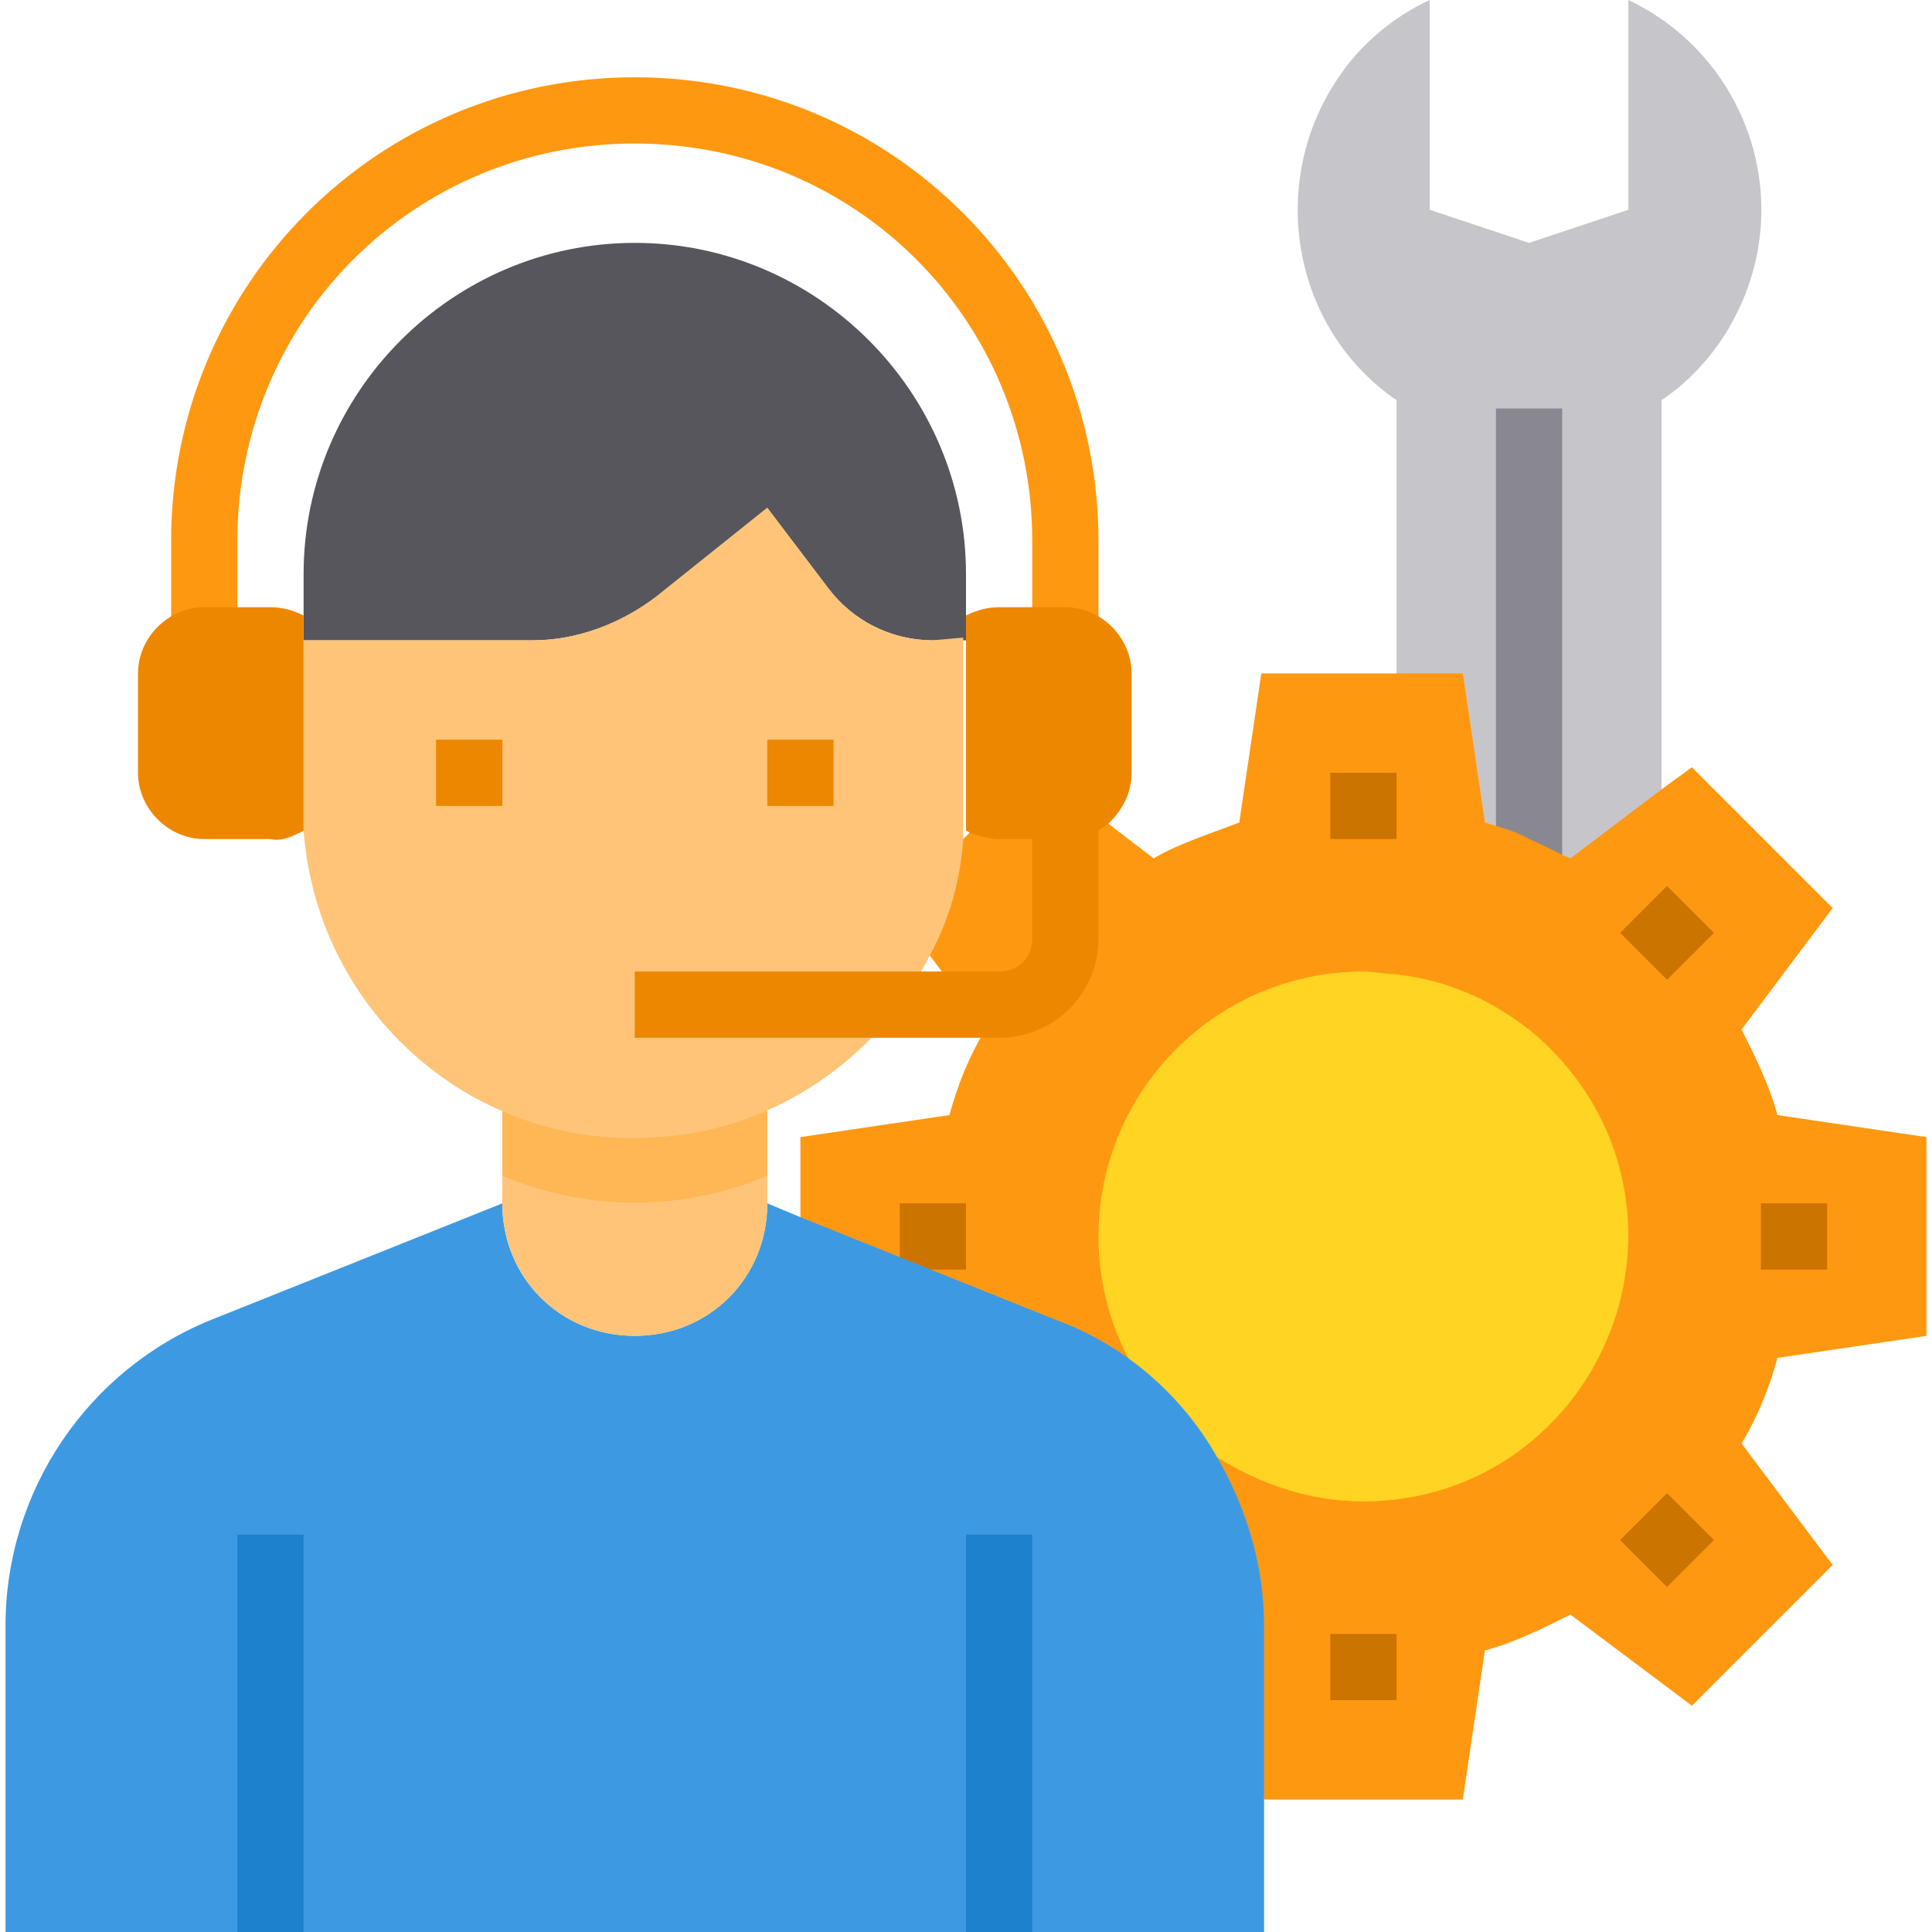 <?xml version="1.0" encoding="utf-8"?>
<!-- Generator: Adobe Illustrator 26.5.0, SVG Export Plug-In . SVG Version: 6.00 Build 0)  -->
<svg version="1.1" id="Layer_1" xmlns="http://www.w3.org/2000/svg" xmlns:xlink="http://www.w3.org/1999/xlink" x="0px" y="0px"
	 width="70px" height="70px" viewBox="0 0 70 70" style="enable-background:new 0 0 70 70;" xml:space="preserve">
<style type="text/css">
	.st0{fill:#C6C5CA;}
	.st1{fill:#898890;}
	.st2{fill:#FF9811;}
	.st3{fill:#CC7400;}
	.st4{fill:#FFD422;}
	.st5{fill:#3D9AE2;}
	.st6{fill:#FFC477;}
	.st7{fill:#FFB655;}
	.st8{fill:#57565C;}
	.st9{fill:#1E81CE;}
	.st10{fill:#EE8700;}
</style>
<g id="Consult-Talk">
	<path class="st0" d="M55.4,30.4c-0.5-0.2-1.1-0.4-1.6-0.6L53,24.4h-2.4v-9.9c-3.8-2.6-4.7-7.9-2.1-11.7c0.8-1.2,2-2.2,3.3-2.8v7.6
		l3.6,1.2L59,7.6V0c4.2,2,6,7,4,11.2c-0.6,1.3-1.6,2.5-2.8,3.3v14.2l-3.3,2.5C56.4,30.8,55.9,30.6,55.4,30.4z"/>
	<path class="st1" d="M54.2,14.8h2.4v16.8h-2.4V14.8z"/>
	<path class="st2" d="M64.4,49.2c-0.3,1.1-0.7,2.1-1.3,3.1l3.3,4.4l-5.1,5.1l-4.4-3.3c-1,0.5-2,1-3.1,1.3L53,65.2h-7.2L45,59.8
		c-1.1-0.3-2.1-0.7-3.1-1.3l-4.4,3.3l-5.1-5.1l3.3-4.4c-0.5-1-1-2-1.3-3.1L29,48.4v-7.2l5.4-0.8c0.3-1.1,0.7-2.1,1.3-3.1l-3.3-4.4
		l5.1-5.1l2.6,2l1.7,1.3c0.5-0.3,1-0.5,1.5-0.7c0.5-0.2,1.1-0.4,1.6-0.6l0.8-5.4H53l0.8,5.4c0.6,0.2,1.1,0.3,1.6,0.6
		c0.5,0.2,1,0.5,1.5,0.7l3.3-2.5l1.1-0.8l5.1,5.1l-3.3,4.4c0.5,1,1,2,1.3,3.1l5.4,0.8v7.2L64.4,49.2z"/>
	<path class="st3" d="M32.6,43.6H35V46h-2.4V43.6z"/>
	<path class="st4" d="M55.4,37.3c-1.4-1.1-3-1.8-4.8-2c-0.4,0-0.8-0.1-1.2-0.1c-5.3,0-9.6,4.3-9.6,9.6l0,0c0,3.2,1.6,6.2,4.3,8
		c1.6,1,3.4,1.6,5.3,1.6c0.8,0,1.6-0.1,2.4-0.3c5.1-1.3,8.2-6.6,6.9-11.7C58.2,40.4,57,38.6,55.4,37.3L55.4,37.3z"/>
	<path class="st2" d="M55.4,30.4v6.9c-1.4-1.1-3-1.8-4.8-2V24.4H53l0.8,5.4C54.3,30,54.9,30.2,55.4,30.4z"/>
	<path class="st5" d="M44.1,52.8c-1.3-2.3-3.4-4.1-5.9-5L29,44.1l-1.2-0.5c0,2.7-2.1,4.8-4.8,4.8s-4.8-2.1-4.8-4.8L7.7,47.8
		C3.2,49.6,0.2,54,0.2,58.9V70h45.6V58.9C45.8,56.8,45.2,54.7,44.1,52.8z"/>
	<path class="st6" d="M27.8,40.2v3.4c0,2.7-2.1,4.8-4.8,4.8s-4.8-2.1-4.8-4.8v-3.4C21.3,41.5,24.7,41.5,27.8,40.2z"/>
	<path class="st7" d="M27.8,40.2v2.4c-3.1,1.3-6.5,1.3-9.6,0v-2.4C21.3,41.5,24.7,41.5,27.8,40.2z"/>
	<path class="st8" d="M35,22.3v0.9h-1.2c-1.5,0-2.9-0.7-3.8-1.9l-2.2-2.9l-4,3.2c-1.3,1-2.9,1.6-4.5,1.6H11v-2.4c0-6.6,5.4-12,12-12
		s12,5.4,12,12V22.3z"/>
	<path class="st6" d="M33.8,23.2c-1.5,0-2.9-0.7-3.8-1.9l-2.2-2.9l-4,3.2c-1.3,1-2.9,1.6-4.5,1.6H11v6c0,0.3,0,0.6,0,0.9
		c0.5,6.6,6.2,11.6,12.8,11.1c3.5-0.2,6.7-2,8.8-4.8c0.4-0.6,0.8-1.2,1.1-1.8c0.7-1.3,1.1-2.7,1.2-4.2v0c0-0.1,0-0.2,0-0.4
		c0-0.3,0-0.6,0-0.9v-6L33.8,23.2z"/>
	<path class="st9" d="M35,55.6h2.4V70H35V55.6z"/>
	<path class="st9" d="M8.6,55.6H11V70H8.6V55.6z"/>
	<path class="st2" d="M39.8,23.2h-2.4v-3.6c0-8-6.4-14.4-14.4-14.4S8.6,11.6,8.6,19.6v3.6H6.2v-3.6c0-9.3,7.5-16.8,16.8-16.8
		s16.8,7.5,16.8,16.8V23.2z"/>
	<path class="st10" d="M36.2,37.6H23v-2.4h13.2c0.7,0,1.2-0.5,1.2-1.2v-4.8h2.4V34C39.8,36,38.2,37.6,36.2,37.6z"/>
	<path class="st10" d="M15.8,26.8h2.4v2.4h-2.4V26.8z"/>
	<path class="st10" d="M27.8,26.8h2.4v2.4h-2.4V26.8z"/>
	<g>
		<path class="st3" d="M48.2,28h2.4v2.4h-2.4V28z"/>
		<path class="st3" d="M48.2,59.2h2.4v2.4h-2.4V59.2z"/>
		<path class="st3" d="M58.7,55.8l1.7-1.7l1.7,1.7l-1.7,1.7L58.7,55.8z"/>
		<path class="st3" d="M63.8,43.6h2.4V46h-2.4V43.6z"/>
		<path class="st3" d="M58.7,33.8l1.7-1.7l1.7,1.7l-1.7,1.7L58.7,33.8z"/>
	</g>
	<path class="st10" d="M38.6,22h-2.4c-0.4,0-0.8,0.1-1.2,0.3v6.9c0,0.3,0,0.6,0,0.9c0.1,0,0.1,0.1,0.2,0.1c0.3,0.1,0.7,0.2,1,0.2
		h2.4c0.6,0,1.1-0.2,1.6-0.6c0.5-0.5,0.8-1.1,0.8-1.8v-3.6C41,23.1,39.9,22,38.6,22z"/>
	<path class="st10" d="M11,29.2c0,0.3,0,0.6,0,0.9c-0.4,0.2-0.8,0.4-1.2,0.3H7.4C6.1,30.4,5,29.3,5,28v-3.6C5,23.1,6.1,22,7.4,22
		h2.4c0.4,0,0.8,0.1,1.2,0.3V29.2z"/>
</g>
</svg>
